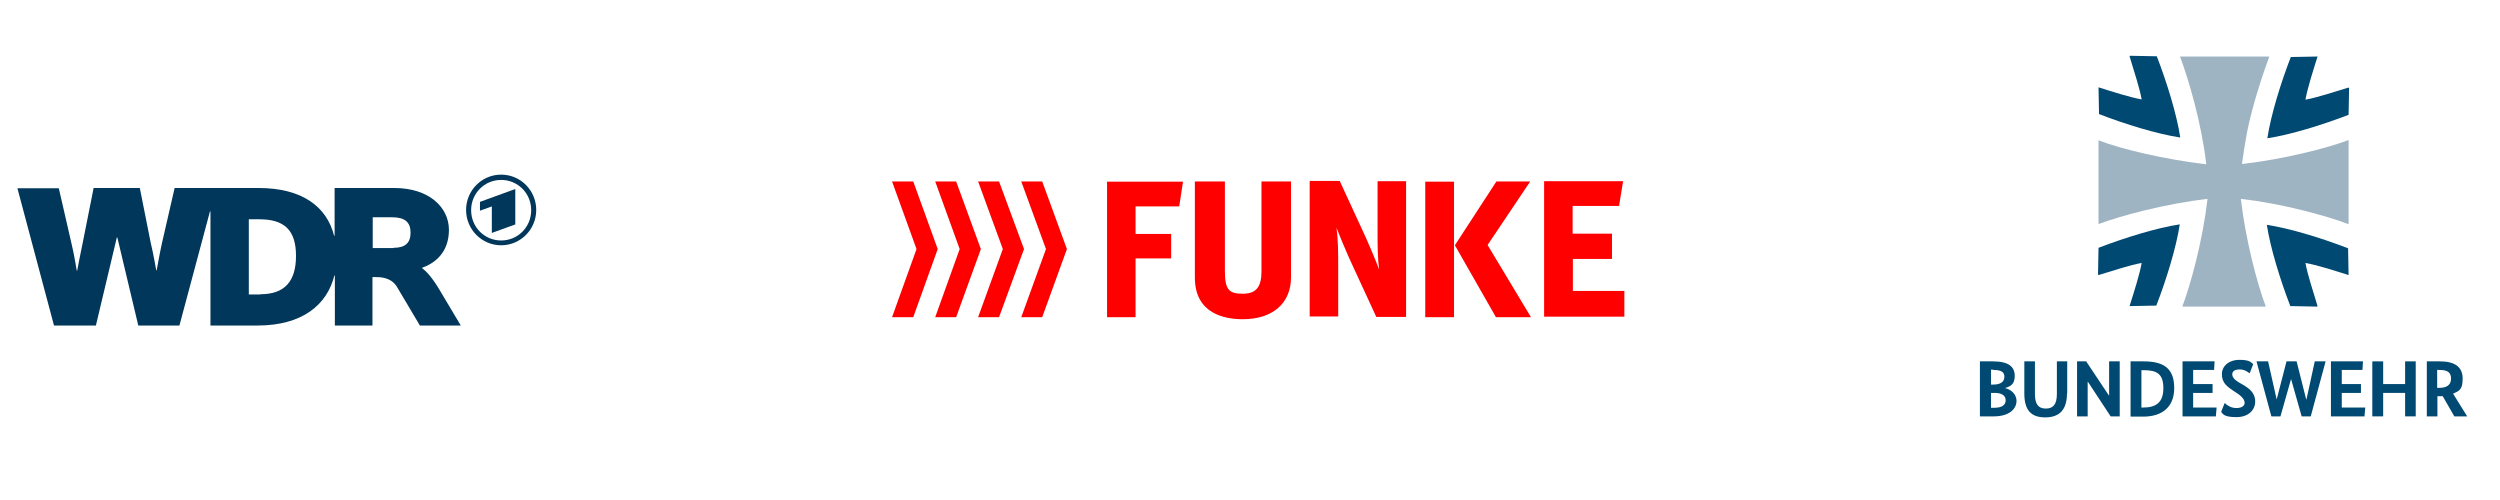 <?xml version="1.0" encoding="UTF-8"?>
<svg id="Ebene_1" xmlns="http://www.w3.org/2000/svg" version="1.1" viewBox="0 0 990.7 198.3">
  <!-- Generator: Adobe Illustrator 29.8.2, SVG Export Plug-In . SVG Version: 2.1.1 Build 3)  -->
  <defs>
    <style>
      .st0 {
        fill: #00375a;
      }

      .st1 {
        fill: #004972;
      }

      .st1, .st2 {
        fill-rule: evenodd;
      }

      .st3 {
        fill: red;
      }

      .st2 {
        fill: #9eb4c3;
      }
    </style>
  </defs>
  <g>
    <path id="path3491" class="st0" d="M132.6,129h15v-19.2h1.2c1.7,0,6,0,8.4,3.7l9.2,15.5h16.2l-8.4-14.1c-2.8-4.7-5.1-7.3-6.9-8.6v-.2c5.1-1.8,10.6-6.1,10.6-15s-7.8-16.6-21.7-16.6h-23.6v18.9h-.2c-2.9-11.4-12.5-18.9-30-18.9h-33.2l-5.1,22.2c-1,4.6-2,10.4-2,10.4h-.2s-1.1-6.5-2.2-11l-4.3-21.6h-18.3l-4.3,21.6c-1,4.6-2.2,11.1-2.2,11.1h-.2s-.9-5.8-2-10.4l-5.1-22.2H6.9l14.5,54.4h16.6l8.3-34.9h.2l8.3,34.9h16.3l12.1-45.2h.2v45.2h18.6c17.8,0,27.6-8.2,30.5-19.8h.2v19.8h0ZM103.2,116.7h-4.6v-29.8h4.2c10,0,14.5,4.4,14.5,14.5s-4.5,15.2-14.1,15.2M155.9,98.3h-8.2v-12.2h7.7c5.1,0,7.3,2,7.3,6.1s-2.2,6-6.7,6"/>
    <path id="path3495" class="st0" d="M204.2,88.9v-14l-14,5.1v3.5l4.7-1.7v10.5l9.4-3.4h0ZM198.6,69.2c7.7,0,13.9,6.3,13.9,14s-6.2,14-13.9,14-13.9-6.3-13.9-14,6.2-14,13.9-14M198.6,71.3c-6.6,0-11.9,5.3-11.9,12s5.3,12,11.9,12,11.9-5.3,11.9-12-5.3-12-11.9-12"/>
  </g>
  <g>
    <path class="st3" d="M450,81.8v10.9h14.1v9.7h-14.1v23.3h-11.3v-53.7h30.1l-1.5,9.8h-17.3,0ZM499.9,71.9v35.6c0,6.2-2.1,8.9-7.4,8.9s-7.1-1.4-7.1-8.9v-35.6h-11.9v38.1c0,14.4,11.9,16.5,19,16.5,11.8,0,19.1-6.3,19.1-16.6v-38h-11.8.1ZM623.3,115.5v-12.9h15.5v-10h-15.6v-11h18.4l1.6-9.8h-31.3v53.7h31.8v-10.2h-20.4v.2ZM589.5,97.1l16.9-25.2h-13.4l-16.4,25.2v.2c0,0,16.1,28.2,16.1,28.2v.2h14l-17.2-28.6h0ZM564.8,125.7h11.4v-53.7h-11.4v53.7ZM557.2,71.8h-11.3v20.5c0,4.3,0,9.7.6,14.5-1.5-4.1-3.6-8.9-5-12.1l-10.6-23h-11.9v53.7h11.3v-20.5c0-4.4,0-10-.7-14.7,1.6,4.1,3.2,7.9,5.1,12.2l10.7,23.2h11.8v-53.9h0Z"/>
    <g>
      <polygon class="st3" points="404.7 71.9 414.5 98.7 404.7 125.7 413 125.7 422.8 98.7 413 71.9 404.7 71.9"/>
      <polygon class="st3" points="387.6 71.9 397.4 98.7 387.6 125.7 395.9 125.7 405.8 98.7 395.9 71.9 387.6 71.9"/>
      <polygon class="st3" points="370.6 71.9 380.3 98.7 370.6 125.7 378.9 125.7 388.7 98.7 378.9 71.9 370.6 71.9"/>
      <polygon class="st3" points="353.5 71.9 363.2 98.7 353.5 125.7 361.9 125.7 371.6 98.7 361.9 71.9 353.5 71.9"/>
    </g>
  </g>
  <g id="logo_x2F_-logo-hor-standard">
    <g id="Group-35">
      <path id="Fill-1" class="st1" d="M790.4,155.7h-1.4v5.9h1.2c3.2,0,4.6-1.1,4.6-3s-1.6-2.9-4.4-2.9M789.9,146.5h-.9v5.9h.9c3,0,4.4-1.2,4.4-3.1s-1.3-2.7-4.4-2.7M794.6,153.8h0c2,.5,4.5,2.1,4.5,5.1s-2.7,6.1-9,6.1h-5.5v-21.8h5.1c6.4,0,8.7,2.2,8.7,5.8s-2.1,4.2-3.9,4.8"/>
      <g id="Group-5">
        <path id="Fill-3" class="st1" d="M819.1,155.9c0,6.4-2.9,9.5-8.6,9.5s-8.3-2.9-8.3-9.5v-12.7h4.2v12.9c0,4,1.3,5.8,4.3,5.8s4.4-1.7,4.4-5.8v-12.9h4.1v12.7h0Z"/>
      </g>
      <polygon id="Fill-6" class="st1" points="840 165 836.4 165 827.4 151.3 827.3 151.3 827.3 165 823.1 165 823.1 143.2 826.7 143.2 835.7 156.7 835.8 156.7 835.8 143.2 840 143.2 840 165"/>
      <path id="Fill-8" class="st1" d="M848.6,146.7v14.8h.7c5.2,0,8-2.1,8-7.7s-2.6-7.1-7.6-7.1h-1ZM844.3,165v-21.8h5.2c8.3,0,12.1,3.1,12.1,10.6s-4.8,11.3-12.3,11.3h-5Z"/>
      <polygon id="Fill-10" class="st1" points="877.4 146.6 869.1 146.6 869.1 152.2 876.8 152.2 876.8 155.7 869.1 155.7 869.1 161.5 878.4 161.5 878.1 165 864.9 165 864.9 143.2 877.6 143.2 877.4 146.6"/>
      <g id="Group-14">
        <path id="Fill-12" class="st1" d="M891.4,147.9c-.5-.4-1.8-1.5-3.9-1.5s-2.9.9-2.9,1.9.6,2,2.4,3.1l2.4,1.4c2.9,1.8,4.3,3.6,4.3,6.4s-2.2,6.1-7.5,6.1-5.4-1.5-6-2.1l1.4-3.5c.8.8,2.4,2,4.6,2s3.3-.9,3.3-2-.7-2.2-2.3-3.4l-2.4-1.6c-3-2-4.3-3.5-4.3-6.5s2.6-5.6,7-5.6,4.6,1.2,5.4,1.7l-1.3,3.4-.2.2Z"/>
      </g>
      <polygon id="Fill-15" class="st1" points="915.7 165 912.1 165 907.9 150.2 907.9 150.2 903.7 165 900.1 165 894.2 143.2 898.8 143.2 902.2 158.3 902.2 158.3 906.1 143.2 910.1 143.2 913.9 158.3 914 158.3 917.3 143.2 921.6 143.2 915.7 165"/>
      <polygon id="Fill-17" class="st1" points="936.2 146.6 928 146.6 928 152.2 935.6 152.2 935.6 155.7 928 155.7 928 161.5 937.3 161.5 937 165 923.7 165 923.7 143.2 936.4 143.2 936.2 146.6"/>
      <polygon id="Fill-19" class="st1" points="957.3 165 953.1 165 953.1 155.7 944.4 155.7 944.4 165 940.1 165 940.1 143.2 944.4 143.2 944.4 152.2 953.1 152.2 953.1 143.2 957.3 143.2 957.3 165"/>
      <g id="Group-23">
        <path id="Fill-21" class="st1" d="M966.7,146.6h-.9v7.1h.8c3.2,0,4.7-1.3,4.7-3.7s-1.4-3.4-4.5-3.4h0ZM972.6,165l-4.6-8h-2.1v8h-4.2v-21.8h5.2c6.1,0,9,2.4,9,6.8s-1.3,4.9-3.8,6l5.6,9h-5.1Z"/>
      </g>
      <path id="Fill-24" class="st2" d="M930.7,88.6v-33.1c-9,3.4-25.9,7.6-42.2,9.5v-.5h0l.6-3.9c0-.7.2-1.3.3-2l.5-3c1.5-9.6,5.7-23.3,9.4-33.2h-35.4c3.4,9,8.5,26.3,10.4,42.7-16.4-1.9-33.7-6-42.7-9.5v33.2c9-3.4,26.8-8.1,43.2-10-1.9,16.4-6.6,33.7-10,42.7h33.1c-3.4-9-8-26.3-9.9-42.7,16.4,1.9,33.6,6.6,42.6,10"/>
      <g id="Group-28">
        <path id="Fill-26" class="st1" d="M843.9,22.3c1.8,6,4,12.6,4.8,17.1-4.5-.8-11.1-2.9-17.1-4.8l.2,10.6c10.3,4,23,7.9,32.2,9.3-1.4-9.2-5.3-21.8-9.3-32.2l-10.6-.2-.2.2Z"/>
      </g>
      <path id="Fill-29" class="st1" d="M930.7,34.7c-6,1.8-12.6,4-17.1,4.8.8-4.5,2.9-11.1,4.8-17.1l-10.6.2c-4,10.3-7.9,23-9.3,32.2,9.2-1.4,21.8-5.3,32.2-9.3l.2-10.6-.2-.2Z"/>
      <path id="Fill-31" class="st1" d="M918.4,121.3c-1.8-6-4-12.6-4.8-17.1,4.5.8,11.1,2.9,17.1,4.8l-.2-10.6c-10.3-4-23-7.9-32.2-9.3,1.4,9.2,5.3,21.8,9.3,32.2l10.6.2.2-.2Z"/>
      <path id="Fill-33" class="st1" d="M831.6,109c6-1.8,12.6-4,17.1-4.8-.8,4.5-2.9,11.1-4.8,17.1l10.6-.2c4-10.3,7.9-23,9.3-32.2-9.2,1.4-21.8,5.3-32.2,9.3l-.2,10.6.2.2Z"/>
    </g>
  </g>
</svg>